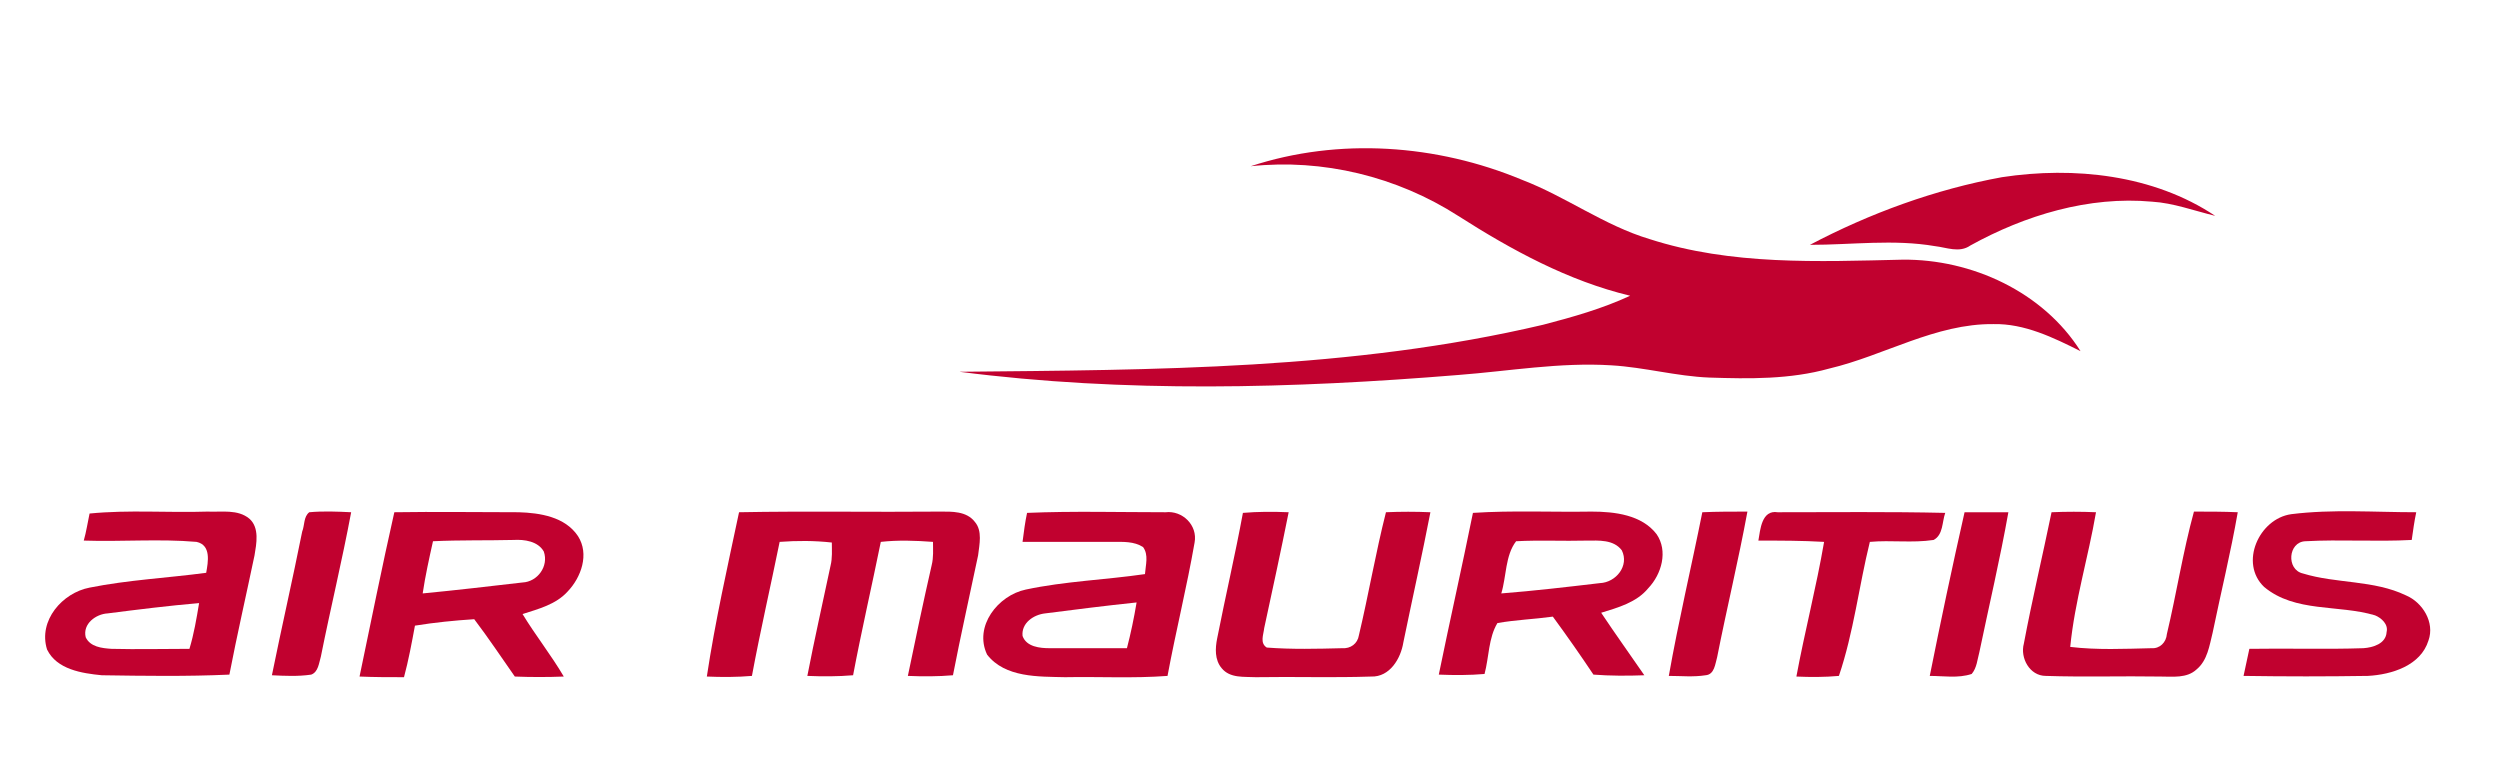 <svg xmlns="http://www.w3.org/2000/svg" xmlns:xlink="http://www.w3.org/1999/xlink" id="Layer_1" x="0px" y="0px" viewBox="0 0 388 118" style="enable-background:new 0 0 388 118;" xml:space="preserve"><style type="text/css">	.st0{fill:#C1012F;}</style><g id="_x23_c1012fff">	<path id="path6" class="st0" d="M194.1,25.8c13.7-4.5,28.9-3.4,42.1,2.1C243,30.5,249,35,256,37.1c12.7,4.1,26.2,3.5,39.3,3.2   c10.7-0.1,21.8,5,27.6,14.2c-4.2-2.1-8.7-4.3-13.5-4.2c-9-0.1-17,4.9-25.5,6.9c-6.1,1.7-12.4,1.6-18.6,1.4   c-5.1-0.2-10.1-1.6-15.2-1.9c-8-0.5-15.9,0.9-23.8,1.5c-25.7,2.1-51.7,2.8-77.4-0.5c30.3-0.3,60.9-0.3,90.6-7.3   c4.6-1.2,9.2-2.5,13.5-4.5c-9.6-2.3-18.4-7.1-26.7-12.4C216.8,27.4,205.3,24.6,194.1,25.8z"></path>	<path id="path8" class="st0" d="M310.7,27.5c11.2-1.7,23.5-0.4,33.1,6c-3.3-0.8-6.5-2-9.8-2.2c-9.8-0.9-19.7,2.1-28.2,6.8   c-1.7,1.2-3.7,0.3-5.5,0.1c-6.4-1.1-12.9-0.2-19.4-0.2C290.2,33.1,300.3,29.4,310.7,27.5z"></path>	<path id="path10" class="st0" d="M13.9,79.7c6.1-0.6,12.2-0.1,18.3-0.3c2.2,0.1,4.7-0.4,6.5,1.1c1.6,1.4,1.1,3.9,0.8,5.7   c-1.3,6.2-2.7,12.3-3.9,18.5c-6.6,0.3-13.2,0.2-19.8,0.1c-3.1-0.3-7-0.9-8.5-4c-1.4-4.5,2.4-8.8,6.6-9.6c6-1.2,12.1-1.5,18.1-2.3   c0.3-1.7,0.8-4.3-1.5-4.8c-5.8-0.5-11.7,0-17.5-0.2C13.4,82.5,13.6,81.1,13.9,79.7 M16.7,95.2c-1.8,0.1-3.9,1.6-3.4,3.7   c0.7,1.5,2.5,1.7,4,1.8c4,0.1,8,0,12.1,0c0.7-2.3,1.1-4.7,1.5-7.1C26.2,94,21.4,94.6,16.7,95.2z"></path>	<path id="path12" class="st0" d="M46.9,82.5c0.4-1,0.2-2.3,1.1-3c2.2-0.2,4.4-0.1,6.5,0c-1.4,7.5-3.2,14.9-4.7,22.4   c-0.3,1-0.4,2.4-1.5,2.8c-2,0.3-4.1,0.2-6.1,0.1C43.7,97.4,45.4,90,46.9,82.5z"></path>	<path id="path14" class="st0" d="M61.2,79.5c6.4-0.1,12.8,0,19.3,0c3.3,0.1,7.2,0.7,9.2,3.7c1.8,2.8,0.5,6.4-1.6,8.6   c-1.8,2-4.5,2.7-7,3.5c2,3.3,4.4,6.3,6.4,9.7c-2.5,0.1-5.1,0.1-7.6,0c-2.1-3-4.1-6-6.3-8.9c-3.1,0.2-6.1,0.5-9.2,1   c-0.5,2.7-1,5.4-1.7,8c-2.3,0-4.6,0-6.9-0.1C57.6,96.4,59.3,87.9,61.2,79.5 M67.2,84c-0.6,2.7-1.2,5.4-1.6,8.1   c5.2-0.5,10.3-1.1,15.5-1.7c2.3-0.1,4.1-2.5,3.3-4.8c-0.9-1.6-3-1.9-4.7-1.8C75.6,83.9,71.4,83.8,67.2,84z"></path>	<path id="path16" class="st0" d="M114.7,79.5c10.4-0.2,20.8,0,31.2-0.1c1.8,0,4.1-0.1,5.4,1.6c1.2,1.4,0.7,3.5,0.5,5.2   c-1.3,6.2-2.7,12.4-3.9,18.6c-2.3,0.2-4.7,0.2-7,0.1c1.2-5.8,2.4-11.5,3.7-17.2c0.3-1.2,0.2-2.4,0.2-3.6c-2.7-0.2-5.4-0.3-8.1,0   c-1.4,6.9-3,13.8-4.3,20.7c-2.4,0.2-4.7,0.2-7.1,0.1c1.1-5.7,2.4-11.4,3.6-17.1c0.3-1.2,0.2-2.4,0.2-3.6c-2.7-0.3-5.4-0.3-8.1-0.1   c-1.4,6.9-3,13.8-4.3,20.8c-2.3,0.2-4.7,0.2-7,0.1C111,96.4,112.9,88,114.7,79.5z"></path>	<path id="path18" class="st0" d="M159.4,79.6c7.1-0.3,14.3-0.1,21.5-0.1c2.6-0.3,5,2,4.5,4.7c-1.2,6.9-2.9,13.7-4.2,20.7   c-5.3,0.4-10.6,0.1-15.9,0.2c-4.1-0.1-9.3,0.1-12.1-3.5c-2.1-4.4,1.7-9.2,6-10.1c6.1-1.3,12.3-1.5,18.5-2.4c0.1-1.4,0.6-3-0.3-4.2   c-1.4-0.9-3.1-0.8-4.6-0.8c-4.7,0-9.4,0-14.1,0C158.9,82.5,159.1,81,159.4,79.6 M162.2,95.2c-1.8,0.2-3.7,1.5-3.5,3.5   c0.6,1.7,2.7,1.9,4.2,1.9c4,0,8,0,12,0c0.6-2.3,1.1-4.7,1.5-7.1C171.6,94,166.9,94.6,162.2,95.2z"></path>	<path id="path20" class="st0" d="M192.9,79.6c2.3-0.2,4.7-0.2,7.1-0.1c-1.2,6-2.5,12-3.8,18c-0.1,1-0.7,2.3,0.4,3   c3.9,0.3,7.8,0.2,11.7,0.1c1.3,0.1,2.4-0.7,2.6-2c1.5-6.3,2.6-12.8,4.2-19.1c2.3-0.1,4.6-0.1,6.9,0c-1.3,6.7-2.8,13.4-4.2,20.2   c-0.4,2.5-2.1,5.4-5,5.3c-6,0.2-11.9,0-17.9,0.1c-1.8-0.1-4,0.2-5.3-1.4c-1.1-1.3-1-3.1-0.7-4.6C190.2,92.5,191.7,86.1,192.9,79.6z   "></path>	<path id="path22" class="st0" d="M228.6,79.6c6.1-0.4,12.3-0.1,18.4-0.2c3.6,0,7.8,0.5,10.1,3.5c1.8,2.6,0.8,6.2-1.3,8.4   c-1.8,2.2-4.7,3-7.3,3.8c2.2,3.3,4.5,6.5,6.7,9.7c-2.6,0.1-5.3,0.1-7.9-0.1c-2-3-4.1-6-6.3-9c-2.9,0.4-5.8,0.5-8.6,1   c-1.4,2.3-1.3,5.3-2,7.9c-2.3,0.2-4.7,0.2-7.1,0.1C225,96.4,226.9,88,228.6,79.6 M233,92.1c5.1-0.4,10.2-1,15.3-1.6   c2.5-0.1,4.6-2.7,3.4-5.1c-1.3-1.7-3.6-1.5-5.4-1.5c-3.7,0.1-7.4-0.1-11,0.1C233.6,86.2,233.8,89.5,233,92.1z"></path>	<path id="path24" class="st0" d="M264.2,79.5c2.3-0.1,4.6-0.1,7-0.1c-1.4,7.6-3.2,15-4.7,22.6c-0.3,1-0.4,2.7-1.8,2.8   c-1.9,0.3-3.8,0.1-5.7,0.1C260.5,96.4,262.5,88,264.2,79.5z"></path>	<path id="path26" class="st0" d="M272.9,83.9c0.3-1.7,0.5-4.8,3-4.4c8.7,0,17.3-0.1,26,0.1c-0.5,1.4-0.3,3.4-1.8,4.2   c-3.3,0.5-6.6,0-9.9,0.3c-1.7,6.9-2.5,14-4.8,20.8c-2.2,0.2-4.4,0.2-6.6,0.1c1.3-7,3.1-13.9,4.3-20.9   C279.7,83.9,276.3,83.9,272.9,83.9z"></path>	<path id="path28" class="st0" d="M304.9,79.5c2.3,0,4.5,0,6.8,0c-1.3,7.3-3,14.5-4.5,21.7c-0.3,1.1-0.4,2.5-1.2,3.4   c-2.1,0.7-4.4,0.3-6.5,0.3C301.2,96.4,303,87.9,304.9,79.5z"></path>	<path id="path30" class="st0" d="M318.4,79.5c2.3-0.1,4.6-0.1,6.9,0c-1.2,7-3.3,13.8-4,20.9c4.2,0.5,8.4,0.3,12.6,0.2   c1.3,0.1,2.3-0.9,2.4-2.2c1.5-6.3,2.5-12.8,4.2-19c2.3,0,4.5,0,6.8,0.1c-1.1,6.3-2.6,12.4-3.9,18.7c-0.5,2-0.8,4.3-2.5,5.7   c-1.5,1.4-3.7,1.1-5.6,1.1c-5.9-0.1-11.9,0.1-17.8-0.1c-2.5,0-4-2.8-3.4-5C315.4,93,317,86.3,318.4,79.5z"></path>	<path id="path32" class="st0" d="M351.4,91.1c-3.9-3.7-0.8-10.6,4.2-11.3c6.4-0.8,12.9-0.3,19.4-0.3c-0.3,1.4-0.5,2.9-0.7,4.3   c-5.5,0.3-11.1-0.1-16.5,0.2c-2.7,0.1-3,4.4-0.4,5c5.2,1.6,11,1,16,3.4c2.6,1.1,4.5,4.2,3.5,7c-1.2,3.9-5.7,5.3-9.4,5.5   c-6.4,0.1-12.8,0.1-19.3,0c0.3-1.4,0.6-2.8,0.9-4.2c5.9-0.1,11.8,0.1,17.7-0.1c1.5-0.1,3.5-0.7,3.6-2.5c0.3-1.2-0.8-2.2-1.8-2.6   C362.9,93.8,356.2,95.1,351.4,91.1z"></path></g></svg>
